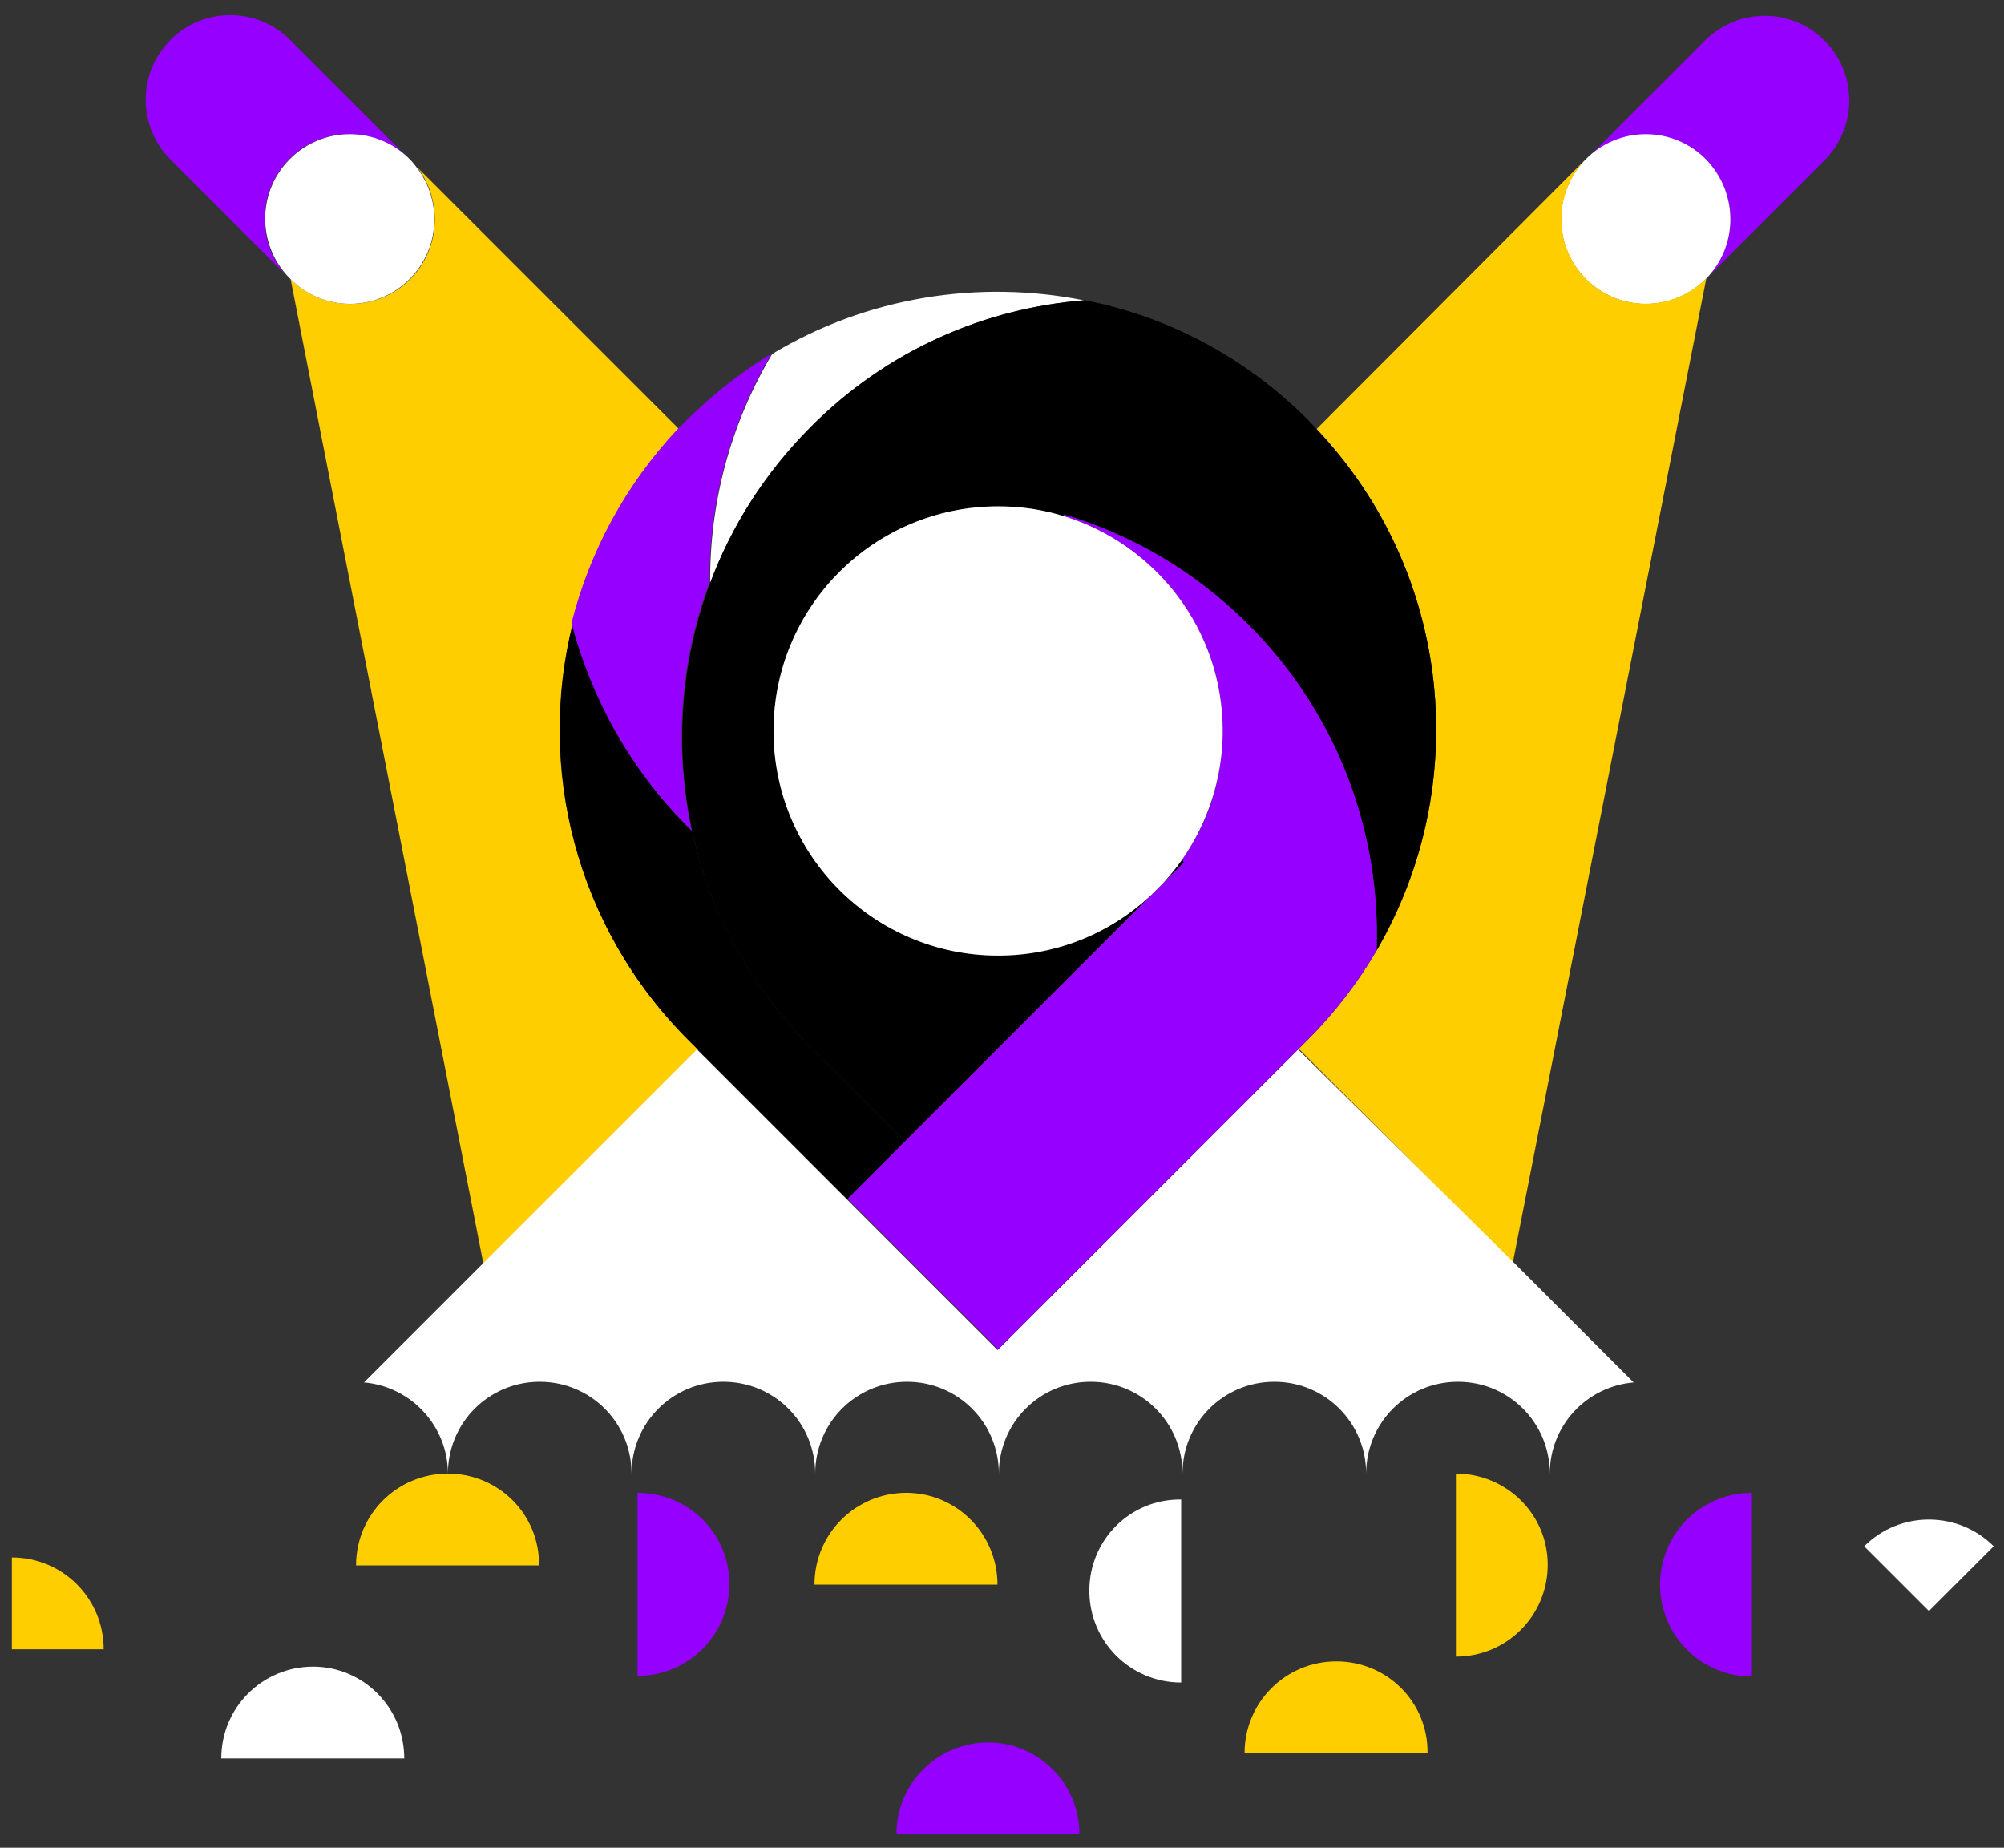 <svg width="128" height="118" viewBox="0 0 128 118" fill="none" xmlns="http://www.w3.org/2000/svg">
<rect x="0" y="0" width="128" height="118" fill="#333333" stroke="none"/>
<path d="M108.9 2.594L101.305 10.189C103.414 8.079 106.832 8.079 108.942 10.189C111.052 12.299 111.052 15.716 108.942 17.826L116.537 10.231C118.647 8.121 118.647 4.704 116.537 2.594C114.427 0.484 111.009 0.484 108.9 2.594Z" fill="#9500FF"/>
<path d="M108.941 10.149C106.831 8.039 103.414 8.039 101.304 10.149L101.346 10.191L101.22 10.233C99.194 12.343 99.194 15.718 101.304 17.828C103.414 19.938 106.831 19.938 108.941 17.828C111.051 15.718 111.051 12.301 108.941 10.149Z" fill="white"/>
<path d="M101.308 10.137C101.263 10.181 101.263 10.181 101.219 10.226L101.308 10.137Z" fill="white"/>
<path d="M101.308 17.822C99.24 15.754 99.198 12.379 101.223 10.227L84.092 27.4C92.784 36.598 94.05 50.185 87.932 60.691C86.751 62.716 85.274 64.657 83.544 66.387L82.953 66.978L96.624 80.649L108.987 17.779C106.835 19.931 103.417 19.931 101.308 17.822Z" fill="#FFCE00"/>
<path d="M36.58 39.809C37.719 35.295 39.955 31.033 43.373 27.404L26.664 10.695C28.267 12.805 28.141 15.885 26.2 17.826C24.09 19.936 20.672 19.936 18.562 17.826L30.883 80.738L44.596 67.025L44.006 66.434C36.748 59.219 34.259 49.05 36.58 39.809Z" fill="#FFCE00"/>
<path d="M18.482 10.144C20.592 8.034 24.009 8.034 26.119 10.144L18.524 2.549C16.414 0.439 12.997 0.439 10.887 2.549C8.777 4.659 8.777 8.077 10.887 10.186L18.482 17.781C16.372 15.714 16.372 12.296 18.482 10.144Z" fill="#9500FF"/>
<path d="M26.157 17.828C28.098 15.887 28.267 12.849 26.621 10.697C26.494 10.528 26.326 10.318 26.157 10.149C24.047 8.039 20.63 8.039 18.52 10.149C16.41 12.258 16.41 15.676 18.52 17.786C20.63 19.938 24.047 19.938 26.157 17.828Z" fill="white"/>
<path d="M82.913 67.018L63.714 86.216L54.094 76.596L44.516 67.018L30.803 80.731L23.25 88.284C26.246 88.537 28.609 91.068 28.609 94.106C28.609 90.857 31.225 88.241 34.474 88.241C37.723 88.241 40.339 90.857 40.339 94.106C40.339 90.857 42.955 88.241 46.204 88.241C49.453 88.241 52.069 90.857 52.069 94.106C52.069 90.857 54.685 88.241 57.934 88.241C61.183 88.241 63.799 90.857 63.799 94.106C63.799 90.857 66.415 88.241 69.664 88.241C72.913 88.241 75.529 90.857 75.529 94.106C75.529 90.857 78.145 88.241 81.394 88.241C84.643 88.241 87.259 90.857 87.259 94.106C87.259 90.857 89.875 88.241 93.124 88.241C96.373 88.241 98.989 90.857 98.989 94.106C98.989 91.026 101.352 88.537 104.347 88.284L96.752 80.689L82.913 67.018Z" fill="white"/>
<path d="M0.758 99.461V105.326C4.007 105.326 6.623 105.326 6.623 105.326C6.623 102.077 4.007 99.461 0.758 99.461Z" fill="#FFCE00"/>
<path d="M28.607 94.106C25.358 94.106 22.742 96.722 22.742 99.971H34.43C34.472 96.722 31.856 94.106 28.607 94.106Z" fill="#FFCE00"/>
<path d="M40.719 95.334V107.022C43.968 107.022 46.584 104.406 46.584 101.157C46.584 97.908 43.968 95.334 40.719 95.334Z" fill="#9500FF"/>
<path d="M57.888 95.334C54.639 95.334 52.023 97.95 52.023 101.199H63.711C63.711 97.95 61.095 95.334 57.888 95.334Z" fill="#FFCE00"/>
<path d="M69.578 101.583C69.578 104.832 72.194 107.448 75.443 107.448V95.76C72.194 95.718 69.578 98.334 69.578 101.583Z" fill="white"/>
<path d="M85.357 106.098C82.108 106.098 79.492 108.714 79.492 111.963H91.18C91.222 108.714 88.606 106.098 85.357 106.098Z" fill="#FFCE00"/>
<path d="M92.992 94.106V105.793C96.241 105.793 98.857 103.177 98.857 99.928C98.857 96.679 96.199 94.106 92.992 94.106Z" fill="#FFCE00"/>
<path d="M106.031 101.199C106.031 104.448 108.647 107.064 111.896 107.064V95.334C108.647 95.334 106.031 97.95 106.031 101.199Z" fill="#9500FF"/>
<path d="M119.07 98.748L123.205 102.883C125.484 100.604 127.34 98.748 127.34 98.748C125.062 96.469 121.349 96.469 119.07 98.748Z" fill="white"/>
<path d="M63.123 111.277C59.874 111.277 57.258 113.893 57.258 117.142H68.946C68.946 113.893 66.33 111.277 63.123 111.277Z" fill="#9500FF"/>
<path d="M19.998 106.434C16.749 106.434 14.133 109.05 14.133 112.299H25.821C25.821 109.05 23.205 106.434 19.998 106.434Z" fill="white"/>
<path d="M57.805 72.882L51.771 66.848C47.847 62.924 45.315 58.114 44.218 53.093C44.134 53.008 44.05 52.924 43.965 52.84C40.252 49.127 37.805 44.612 36.581 39.844C34.303 49.042 36.75 59.211 43.965 66.426L44.556 67.017L54.134 76.595L57.805 72.882Z" fill="black"/>
<path d="M43.926 52.793C44.011 52.877 44.095 52.962 44.179 53.046C43.04 47.772 43.42 42.245 45.319 37.181C45.276 32.118 46.627 27.055 49.285 22.582C47.386 23.721 45.572 25.156 43.884 26.802C43.673 27.012 43.504 27.223 43.293 27.392C39.918 30.979 37.639 35.282 36.5 39.797C37.766 44.565 40.213 49.08 43.926 52.793Z" fill="#9500FF"/>
<path d="M45.36 37.241C46.711 33.612 48.862 30.237 51.774 27.283C56.668 22.389 62.871 19.688 69.242 19.182C62.491 17.832 55.36 18.971 49.327 22.6C46.626 27.115 45.318 32.178 45.36 37.241Z" fill="white"/>
<path d="M51.772 27.273C48.86 30.185 46.708 33.602 45.358 37.231C43.459 42.294 43.08 47.822 44.219 53.096C45.316 58.159 47.848 62.927 51.772 66.852L57.806 72.885L73.502 57.189C70.928 59.552 67.51 61.029 63.755 61.029C55.822 61.029 49.409 54.615 49.409 46.683C49.409 38.75 55.822 32.337 63.755 32.337C65.232 32.337 66.666 32.547 67.974 32.969L67.932 32.843C72.278 34.109 76.329 36.471 79.746 39.889C85.485 45.628 88.185 53.223 87.932 60.691C94.05 50.185 92.785 36.598 84.093 27.4C83.924 27.189 83.713 27.02 83.544 26.809C79.493 22.758 74.514 20.184 69.282 19.172C62.869 19.678 56.624 22.379 51.772 27.273Z" fill="black"/>
<path d="M75.608 55.078L75.524 54.867C75.144 55.416 74.722 55.964 74.258 56.428L75.608 55.078Z" fill="black"/>
<path d="M79.745 39.894C76.327 36.476 72.234 34.114 67.93 32.848L67.972 32.974C73.838 34.789 78.099 40.232 78.099 46.687C78.099 49.725 77.171 52.552 75.525 54.873L75.61 55.084L74.26 56.434C74.006 56.687 73.753 56.941 73.5 57.194L57.804 72.89L54.133 76.561L63.753 86.181L82.951 66.983L83.542 66.392C85.272 64.662 86.749 62.721 87.93 60.696C88.184 53.185 85.483 45.633 79.745 39.894Z" fill="#9500FF"/>
<path d="M75.525 54.866C77.128 52.545 78.098 49.718 78.098 46.68C78.098 40.224 73.837 34.781 67.972 32.967C66.621 32.545 65.229 32.334 63.752 32.334C55.82 32.334 49.406 38.748 49.406 46.68C49.406 54.613 55.82 61.026 63.752 61.026C67.508 61.026 70.925 59.592 73.499 57.186C73.752 56.933 74.005 56.68 74.259 56.427C74.723 55.921 75.145 55.414 75.525 54.866Z" fill="white"/>
</svg>
